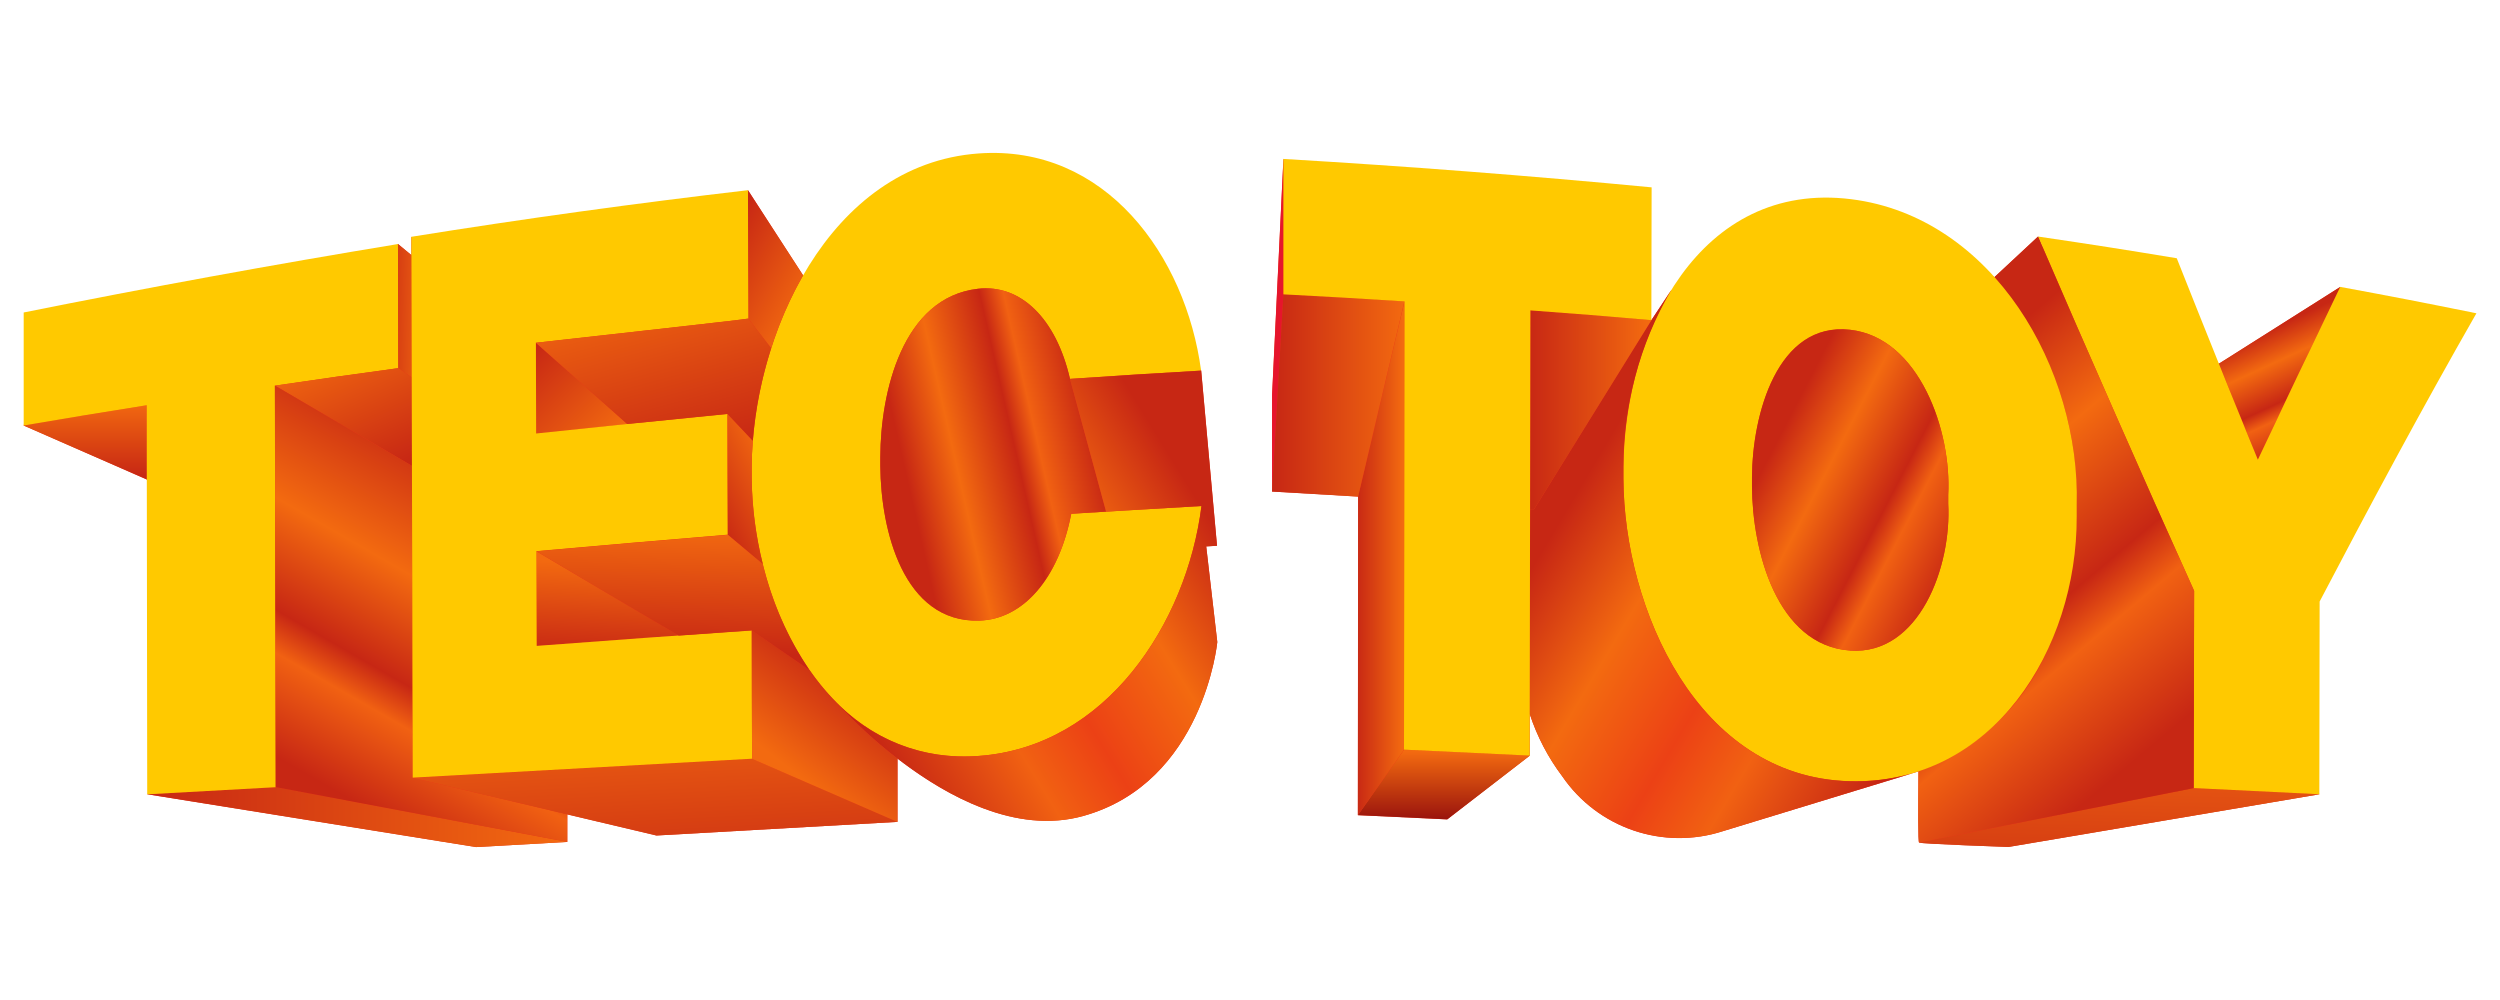 <?xml version="1.0" encoding="UTF-8"?> <svg xmlns="http://www.w3.org/2000/svg" xmlns:xlink="http://www.w3.org/1999/xlink" id="Camada_1" data-name="Camada 1" viewBox="0 0 1920 768"><defs><style> .cls-1 { fill: #e6152c; } .cls-2 { fill: url(#Gradiente_sem_nome_9); } .cls-3 { fill: url(#Gradiente_sem_nome_24-5); } .cls-4 { fill: url(#Gradiente_sem_nome_15-2); } .cls-5 { fill: url(#Gradiente_sem_nome_24-7); } .cls-6 { fill: url(#Gradiente_sem_nome_24-3); } .cls-7 { fill: url(#Gradiente_sem_nome_24-10); } .cls-8 { fill: url(#Gradiente_sem_nome_24); } .cls-9 { fill: #ea3516; } .cls-10 { fill: url(#Gradiente_sem_nome_24-12); } .cls-11 { fill: url(#Gradiente_sem_nome_24-8); } .cls-12 { fill: url(#Gradiente_sem_nome_24-15); } .cls-13 { fill: url(#Gradiente_sem_nome_15); } .cls-14 { fill: url(#Gradiente_sem_nome_24-13); } .cls-15 { fill: url(#Gradiente_sem_nome_24-6); } .cls-16 { fill: url(#Gradiente_sem_nome_11); } .cls-17 { fill: url(#Gradiente_sem_nome_24-4); } .cls-18 { fill: url(#Gradiente_sem_nome_24-2); } .cls-19 { fill: url(#Gradiente_sem_nome_15-4); } .cls-20 { fill: url(#Gradiente_sem_nome_16); } .cls-21 { fill: url(#Gradiente_sem_nome_24-11); } .cls-22 { fill: url(#Gradiente_sem_nome_24-9); } .cls-23 { fill: url(#Gradiente_sem_nome_24-16); } .cls-24 { fill: url(#Gradiente_sem_nome_15-3); } .cls-25 { fill: #ffc900; } .cls-26 { fill: url(#Gradiente_sem_nome_5); } .cls-27 { fill: url(#Gradiente_sem_nome_24-14); } </style><linearGradient id="Gradiente_sem_nome_24" data-name="Gradiente sem nome 24" x1="235.66" y1="651.04" x2="235.66" y2="669.88" gradientTransform="translate(-1117.56 2338.28) scale(5.02 -3.03)" gradientUnits="userSpaceOnUse"><stop offset="0" stop-color="#c72714"></stop><stop offset="1" stop-color="#f36a10"></stop></linearGradient><linearGradient id="Gradiente_sem_nome_24-2" data-name="Gradiente sem nome 24" x1="268.08" y1="523.13" x2="286.91" y2="523.13" gradientTransform="translate(-4478.82 1905.52) scale(17.13 -2.44)" xlink:href="#Gradiente_sem_nome_24"></linearGradient><linearGradient id="Gradiente_sem_nome_24-3" data-name="Gradiente sem nome 24" x1="276.92" y1="734.48" x2="341.18" y2="717.47" gradientTransform="translate(137.3 4186.53) scale(.56 -5.44)" xlink:href="#Gradiente_sem_nome_24"></linearGradient><linearGradient id="Gradiente_sem_nome_24-4" data-name="Gradiente sem nome 24" x1="283.6" y1="682.36" x2="269.68" y2="704.04" gradientTransform="translate(-1264.94 3074.24) scale(5.59 -3.99)" xlink:href="#Gradiente_sem_nome_24"></linearGradient><linearGradient id="Gradiente_sem_nome_5" data-name="Gradiente sem nome 5" x1="283.74" y1="751.8" x2="277.95" y2="736.11" gradientTransform="translate(-3025.8 14316.19) scale(11.92 -18.6)" gradientUnits="userSpaceOnUse"><stop offset=".05" stop-color="#c72714"></stop><stop offset=".4" stop-color="#f36a10"></stop><stop offset=".66" stop-color="#c72714"></stop><stop offset=".76" stop-color="#f16112"></stop><stop offset="1" stop-color="#c72714"></stop></linearGradient><linearGradient id="Gradiente_sem_nome_24-5" data-name="Gradiente sem nome 24" x1="350.7" y1="482.42" x2="361.24" y2="554.19" gradientTransform="translate(-4181.12 1872.49) scale(16.32 -2.4)" xlink:href="#Gradiente_sem_nome_24"></linearGradient><linearGradient id="Gradiente_sem_nome_15" data-name="Gradiente sem nome 15" x1="556.62" y1="737.01" x2="561.78" y2="721.04" gradientTransform="translate(-1008.6 5424.83) scale(4.95 -7.05)" gradientUnits="userSpaceOnUse"><stop offset=".18" stop-color="#c72714"></stop><stop offset=".4" stop-color="#f36a10"></stop><stop offset=".66" stop-color="#c72714"></stop><stop offset=".76" stop-color="#f16112"></stop><stop offset="1" stop-color="#c72714"></stop></linearGradient><linearGradient id="Gradiente_sem_nome_15-2" data-name="Gradiente sem nome 15" x1="381.23" y1="761.48" x2="387.99" y2="743.83" gradientTransform="translate(-2772.29 19003.5) scale(11.25 -24.71)" xlink:href="#Gradiente_sem_nome_15"></linearGradient><linearGradient id="Gradiente_sem_nome_9" data-name="Gradiente sem nome 9" x1="331.25" y1="755.01" x2="347.7" y2="740.97" gradientTransform="translate(-3979.06 17150.58) scale(15.53 -22.29)" gradientUnits="userSpaceOnUse"><stop offset=".18" stop-color="#c72714"></stop><stop offset=".4" stop-color="#f36a10"></stop><stop offset=".61" stop-color="#ec4115"></stop><stop offset=".76" stop-color="#f16112"></stop><stop offset="1" stop-color="#c72714"></stop></linearGradient><linearGradient id="Gradiente_sem_nome_15-3" data-name="Gradiente sem nome 15" x1="403.5" y1="747.92" x2="420.04" y2="733.9" gradientTransform="translate(-1878.56 10086.73) scale(8.01 -13.11)" xlink:href="#Gradiente_sem_nome_15"></linearGradient><linearGradient id="Gradiente_sem_nome_11" data-name="Gradiente sem nome 11" x1="388.79" y1="556.57" x2="388.79" y2="575.41" gradientTransform="translate(-1616.1 2211.6) scale(7.01 -2.84)" gradientUnits="userSpaceOnUse"><stop offset="0" stop-color="#97110d"></stop><stop offset="1" stop-color="#f36a10"></stop></linearGradient><linearGradient id="Gradiente_sem_nome_24-6" data-name="Gradiente sem nome 24" x1="651.53" y1="748.87" x2="670.37" y2="748.87" gradientTransform="translate(-196.36 16114.53) scale(1.9 -20.95)" xlink:href="#Gradiente_sem_nome_24"></linearGradient><linearGradient id="Gradiente_sem_nome_24-7" data-name="Gradiente sem nome 24" x1="398.04" y1="733" x2="416.88" y2="733" gradientTransform="translate(-1171.75 6349.48) scale(5.4 -8.25)" xlink:href="#Gradiente_sem_nome_24"></linearGradient><linearGradient id="Gradiente_sem_nome_24-8" data-name="Gradiente sem nome 24" x1="447.04" y1="731.2" x2="465.87" y2="731.2" gradientTransform="translate(-1035.01 6264.77) scale(4.94 -8.14)" xlink:href="#Gradiente_sem_nome_24"></linearGradient><linearGradient id="Gradiente_sem_nome_15-4" data-name="Gradiente sem nome 15" x1="316.76" y1="740.68" x2="334.71" y2="746.71" gradientTransform="translate(-2245.51 10426.55) scale(9.2 -13.55)" xlink:href="#Gradiente_sem_nome_15"></linearGradient><linearGradient id="Gradiente_sem_nome_16" data-name="Gradiente sem nome 16" x1="320.16" y1="750.81" x2="301.69" y2="737.51" gradientTransform="translate(-4050.85 14126.27) scale(15.69 -18.36)" gradientUnits="userSpaceOnUse"><stop offset=".02" stop-color="#c72714"></stop><stop offset=".18" stop-color="#c72714"></stop><stop offset=".4" stop-color="#f36a10"></stop><stop offset=".61" stop-color="#ec4115"></stop><stop offset=".76" stop-color="#f16112"></stop><stop offset="1" stop-color="#c72714"></stop></linearGradient><linearGradient id="Gradiente_sem_nome_24-9" data-name="Gradiente sem nome 24" x1="296.48" y1="555.87" x2="280.69" y2="605.58" gradientTransform="translate(-5199.69 2429.59) scale(19.76 -3.13)" xlink:href="#Gradiente_sem_nome_24"></linearGradient><linearGradient id="Gradiente_sem_nome_24-10" data-name="Gradiente sem nome 24" x1="306.09" y1="643.7" x2="307.39" y2="662.33" gradientTransform="translate(-1313.77 2988.66) scale(5.8 -3.86)" xlink:href="#Gradiente_sem_nome_24"></linearGradient><linearGradient id="Gradiente_sem_nome_24-11" data-name="Gradiente sem nome 24" x1="304.09" y1="696.02" x2="321.9" y2="678.12" gradientTransform="translate(-736.95 2854.04) scale(3.73 -3.7)" xlink:href="#Gradiente_sem_nome_24"></linearGradient><linearGradient id="Gradiente_sem_nome_24-12" data-name="Gradiente sem nome 24" x1="398.59" y1="746.86" x2="409.76" y2="728.25" gradientTransform="translate(-316.86 4959.49) scale(2.25 -6.45)" xlink:href="#Gradiente_sem_nome_24"></linearGradient><linearGradient id="Gradiente_sem_nome_24-13" data-name="Gradiente sem nome 24" x1="458.54" y1="700.5" x2="466.66" y2="718.66" gradientTransform="translate(-93.34 4721.77) scale(1.44 -6.12)" xlink:href="#Gradiente_sem_nome_24"></linearGradient><linearGradient id="Gradiente_sem_nome_24-14" data-name="Gradiente sem nome 24" x1="307.1" y1="702.57" x2="294.47" y2="726.83" gradientTransform="translate(-2367.98 3838.91) scale(9.59 -4.98)" xlink:href="#Gradiente_sem_nome_24"></linearGradient><linearGradient id="Gradiente_sem_nome_24-15" data-name="Gradiente sem nome 24" x1="335.88" y1="705.36" x2="329.7" y2="694.85" gradientTransform="translate(-1343.08 6024.06) scale(5.94 -7.81)" xlink:href="#Gradiente_sem_nome_24"></linearGradient><linearGradient id="Gradiente_sem_nome_24-16" data-name="Gradiente sem nome 24" x1="297.26" y1="680.78" x2="298.16" y2="698.22" gradientTransform="translate(-2795.78 4258.37) scale(11.13 -5.52)" xlink:href="#Gradiente_sem_nome_24"></linearGradient></defs><g id="Grupo_2" data-name="Grupo 2"><path id="Caminho_1" data-name="Caminho 1" class="cls-9" d="m1797.34,220.35h0l-93.24,58.98c-5.65-1.88-5.78-.75-6.4-2.28-10.25-25.45-18.37-47.62-28.46-73.11-40.39-6.67-60.64-8.02-99.12-13.73-2.09-.3-2.66-5.65-4.92-8.53l-33.44,31.16h0c-1.22-1.36-7.01.3-8.27-1.04-26.65-29.31-63.12-47.82-102.51-52.01-60.02-7.53-99.54,21.36-128.6,63.84-1.88,2.67-7.7-2.79-9.42,0l-14.71,22.28c0-1.88-6.31-3.92-6.31-5.65,0-37.35.3-52.25.38-91.27-92.3-8.8-178.8-14.71-271.25-20.25-1.88-.11,0,0-5.42-6.69h0l-8.72,181.55v73.9l66.08,3.88-.17,244.68,68.6,3.24,63.42-48.98h0c0-10.62,0-21.25,0-31.87,5.65,17.23,14.11,33.4,25.03,47.87,27.26,39.77,77.43,56.88,123.31,42.04l144.27-44.06h0c-2.19.62-4.39,1.17-6.61,1.7,4.26-1,8.42-2.2,12.51-3.54-.28,27.41-.36,55.1.51,54.63,1.36,1.02,68.6,3.37,68.6,3.37l238.76-40.46c0-1.58-7.76-8.36-7.76-9.95,0-47.77,1.39-92.3,1.47-140.09,39.01-74.44,76.44-142.77,118.13-215.65-38.84-7.86-55.63-10.91-92-17.67-2.71-.51.04,0-3.73-6.29Z"></path><path id="Caminho_2" data-name="Caminho 2" class="cls-9" d="m113.07,610l252.51,40.56,70.15-3.96v-21.12l68.44,16.2,185.15-10.49h0v-48.6h0c37.54,28.97,91.08,58.4,142.47,44.1,92.66-25.66,103.1-133.61,103.1-133.61l-8.5-73.46,8.31-.49-12.17-134.55h0c-5.65-4.71-5.07-1.38-5.65-4.71-14.96-84.39-69.17-163.07-162.9-156.22-56.87,4.14-104.66,43.66-133.74,89.23-2.03,3.18,2.67.41-3.43-1.41h0l-42.38-65.38c-3.62,6.12-1.68,5.9-3.62,6.12-82.88,9.83-168.42,19.29-250.93,32.42-1.54.24,0,0-3.97-2.79v14.09l-10.32-8.55c-3.96,5.01-.87,4.48-.87,4.48,0,0-190.41,32.4-282.82,50.97,0,32.49,1.66,79.87,1.66,79.87,0,0-5.42,1.88-5.42,4.11h0l94.56,41.44h0c0,1.17,4.45,4.09,4.45,5.24.09,78.44-.58,154.46-.49,232.83,0,.98,0,0-3.65,3.77"></path><path id="Caminho_3" data-name="Caminho 3" class="cls-8" d="m112.7,311.22c-37.82,6.01-56.74,9.14-94.51,15.56l94.56,41.44h0l-.06-57Z"></path><path id="Caminho_4" data-name="Caminho 4" class="cls-18" d="m211.8,604.52l-98.73,5.46,252.51,40.56,70.15-3.96-223.94-42.06Z"></path><path id="Caminho_5" data-name="Caminho 5" class="cls-25" d="m112.7,311.22c-37.82,6.01-56.74,9.14-94.51,15.56v-86.8c95.63-19.21,191.45-36.73,287.45-52.56.09,38.13.15,57.21.24,95.33-37.92,5.16-56.85,7.86-94.73,13.43.21,102.79.43,205.58.64,308.38l-98.73,5.46c-.11-99.62-.24-199.23-.38-298.81Z"></path><path id="Caminho_6" data-name="Caminho 6" class="cls-6" d="m315.97,195.92l-10.32-8.55c.09,38.13.15,57.21.24,95.33l10.32,7.1c-.08-31.29-.16-62.59-.24-93.88Z"></path><path id="Caminho_7" data-name="Caminho 7" class="cls-17" d="m316.21,289.82l-10.32-7.1c-37.92,5.16-56.85,7.86-94.73,13.43l105.24,61.64c-.05-22.71-.11-45.36-.19-67.96Z"></path><path id="Caminho_8" data-name="Caminho 8" class="cls-26" d="m317,597.36h0l-.68-239.59-105.24-61.64c.2,98.15.41,196.31.62,294.46h0v13.9l223.94,42.06v-21.12l-118.64-28.09Z"></path><path id="Caminho_9" data-name="Caminho 9" class="cls-3" d="m1497.08,642.49l-23.19,4.62c1.36,1.02,68.6,3.37,68.6,3.37l238.78-40.46-96.52-4.75-187.67,37.22Z"></path><path id="Caminho_10" data-name="Caminho 10" class="cls-13" d="m1734.05,353.06c20.87-44.38,41.98-88.62,63.31-132.73l-93.24,58.98c9.91,24.61,19.89,49.2,29.93,73.75Z"></path><path id="Caminho_11" data-name="Caminho 11" class="cls-25" d="m1685.09,453.8c-40.76-90.42-80.72-181.13-119.88-272.14,42.65,6.31,64.05,9.64,106.54,16.67,20.47,51.68,41.23,103.25,62.28,154.73,20.87-44.38,41.98-88.62,63.31-132.73,41.86,7.76,62.76,11.81,104.55,20.27-41.71,72.88-81.41,146.93-120.41,221.36-.07,49.34-.15,98.68-.23,148.02l-96.52-4.75c.13-50.47.25-100.95.36-151.43Z"></path><path id="Caminho_12" data-name="Caminho 12" class="cls-4" d="m1685.11,453.8c-.11,50.51-.23,100.99-.34,151.45l-187.67,37.22-23.21,4.6c-.89.4-.77-27.29-.51-54.63,44.34-15.98,80.12-49.53,98.91-92.75,15.04-32.17,22.76-67.27,22.6-102.78v-8.91c1.47-64.21-21.03-126.67-63.12-175.19l33.45-31.14c39.19,90.98,79.15,181.69,119.88,272.12Z"></path><path id="Caminho_13" data-name="Caminho 13" class="cls-25" d="m1421.75,152.99c-116.34-14.56-173.96,102.3-174.96,205.33v9.42c.58,99.84,56.87,228.85,173.3,232.21,110.48,3.16,175.19-101.53,174.81-203.18v-8.91c3.01-104.04-64.16-221.24-173.15-234.86Zm-.89,346.6c-56.23-3.86-75.18-76.8-75.35-126.3v-6.86c.24-47.75,19.36-119.48,75.35-113.19,53.14,5.97,78.08,77.8,75.35,126.85v6.69c2.71,47.98-21.98,116.53-75.35,112.85v-.04Z"></path><path id="Caminho_14" data-name="Caminho 14" class="cls-2" d="m1467.48,594.23c-15.42,4.33-31.42,6.27-47.43,5.75-116.43-3.33-172.72-132.39-173.3-232.21v-9.42c.02-47.31,12.52-93.77,36.22-134.7l-14.71,22.28-73.77,118.88h0l-16.67,26.86-2.71-.23c-.09,52.32-.17,104.63-.24,156.95,5.65,17.23,14.11,33.4,25.03,47.87,27.26,39.77,77.43,56.88,123.31,42.04l144.27-44.06v-.02Z"></path><path id="Caminho_15" data-name="Caminho 15" class="cls-24" d="m1496.25,386.82v-6.67c2.75-48.98-22.17-120.88-75.35-126.85-56.04-6.29-75.16,65.44-75.35,113.19v6.86c.15,49.5,19.1,122.44,75.35,126.3,53.23,3.65,77.99-64.82,75.35-112.83Z"></path><path id="Caminho_16" data-name="Caminho 16" class="cls-1" d="m985.7,122.06l-8.72,181.55v73.9l8.7-151.49c-.02-41.57,0-62.37.02-103.96Z"></path><path id="Caminho_17" data-name="Caminho 17" class="cls-16" d="m1042.89,626.03l68.6,3.24,63.42-48.98-96.52-4.58-35.51,50.31Z"></path><path id="Caminho_18" data-name="Caminho 18" class="cls-15" d="m1078.68,231.48l-35.6,149.91-.23,244.66,35.51-50.39c.08-114.72.18-229.44.32-344.17Z"></path><path id="Caminho_19" data-name="Caminho 19" class="cls-5" d="m985.65,226.02l-8.76,151.49,66.08,3.88,35.6-149.91c-37.13-2.39-55.72-3.48-92.92-5.46Z"></path><path id="Caminho_20" data-name="Caminho 20" class="cls-11" d="m1175.13,391.41l2.71.23,90.42-145.74c-37.17-3.26-55.74-4.77-92.92-7.53,0,51-.07,102.02-.21,153.05Z"></path><path id="Caminho_21" data-name="Caminho 21" class="cls-25" d="m1078.65,231.5c-37.18-2.39-55.78-3.48-92.98-5.46v-103.98c94.35,5.58,188.61,12.85,282.78,21.83l-.21,102c-37.17-3.26-55.74-4.77-92.92-7.53-.18,113.99-.35,227.97-.53,341.95l-96.52-4.58c.1-114.76.23-229.5.38-344.23Z"></path><path id="Caminho_22" data-name="Caminho 22" class="cls-25" d="m822.72,394.6c-9.7,49.86-36.81,81-70.77,82.05-58.15,1.64-75.56-69.49-75.86-118.67v-6.97c.15-49.71,16.95-122.57,74.99-129.22,32.7-3.77,60.03,22.77,70.66,69.19,40.27-2.73,60.43-4.01,100.7-6.35-11.77-88.01-73.46-173.89-170.97-166.77-115.43,8.42-173.53,140.71-174.17,240.57v9.42c.98,99.23,58.98,220.92,174.22,212.73,97.95-6.97,159.76-101.72,171.17-191.93-39.99,2.28-59.98,3.43-99.99,5.95Z"></path><path id="Caminho_23" data-name="Caminho 23" class="cls-19" d="m822.1,292.31l-.36-1.36c-10.62-46.41-37.98-72.94-70.66-69.19-58,6.63-74.86,79.49-74.99,129.22v6.97c.32,49.18,17.73,120.31,75.86,118.67,33.91-.96,61.05-32.19,70.77-82.05l26.73-1.68-27.35-100.59Z"></path><path id="Caminho_24" data-name="Caminho 24" class="cls-20" d="m926.33,419.67l8.31-.49-12.17-134.55c-40.29,2.34-60.43,3.6-100.7,6.35l.36,1.36,27.35,100.59c24.49-1.51,43.21-2.6,73.28-4.31-11.42,90.29-73.18,184.94-171.17,191.93-42.26,3.48-83.74-12.87-112.27-44.25h0s99.84,116.09,192.46,90.42c92.62-25.68,103.1-133.61,103.1-133.61l-8.53-73.43Z"></path><path id="Caminho_25" data-name="Caminho 25" class="cls-22" d="m317,597.34l187.15,44.32,185.09-10.45-111.63-48.43c-86.88,4.85-173.75,9.7-260.61,14.56Z"></path><path id="Caminho_26" data-name="Caminho 26" class="cls-7" d="m521.25,488.14l-109.26-64.76h0c0,.38.11,42.57.19,71.3v1.49c36.36-2.75,72.72-5.42,109.09-8.01l-.02-.02Z"></path><path id="Caminho_27" data-name="Caminho 27" class="cls-21" d="m481.75,325.69h0l-70.19-62.43c0,27.9.11,41.86.19,69.7,23.33-2.47,46.67-4.9,70-7.27Z"></path><path id="Caminho_28" data-name="Caminho 28" class="cls-10" d="m616.76,211.54l-42.31-65.46c0,39.45.13,59.17.23,98.61l17.59,22.81c6.18-19.46,14.38-38.22,24.49-55.97Z"></path><path id="Caminho_29" data-name="Caminho 29" class="cls-25" d="m315.93,181.85c86-13.81,172.17-25.74,258.52-35.79,0,39.45.13,59.17.23,98.61.45.45-163.17,18.5-163.11,18.55,0,27.9.11,41.86.19,69.7,48.98-5.24,97.95-10.26,146.93-15.07,0,37.11.13,55.66.21,92.77-48.98,4.07-97.95,8.28-146.93,12.64l.19,72.79c55.05-4.17,110.12-8.16,165.18-11.98,0,39.45.13,59.19.23,98.63-86.88,4.82-173.75,9.67-260.61,14.54-.31-138.43-.65-276.89-1.02-415.4Z"></path><path id="Caminho_30" data-name="Caminho 30" class="cls-14" d="m577.33,367.81v-9.42c0-6.5.34-13.19.87-19.87-11.3-12.06-19.06-20.25-19.42-20.59,0,37.11.13,55.66.21,92.77l26.9,22.6c-5.39-21.43-8.26-43.41-8.55-65.5Z"></path><path id="Caminho_31" data-name="Caminho 31" class="cls-27" d="m592.25,267.48l-17.59-22.81c.45.45-163.17,18.5-163.11,18.55h0l70.19,62.43h0c25.67-2.62,51.34-5.2,77.01-7.72.38.34,8.1,8.53,19.42,20.59,1.96-24.14,6.68-47.98,14.09-71.03Z"></path><path id="Caminho_32" data-name="Caminho 32" class="cls-12" d="m639.27,536.27h0c-6.33-6.73-12.14-13.93-17.39-21.53l-44.51-30.57c0,39.44.13,59.19.23,98.63h0l111.63,48.43v-48.6c-18.03-13.9-34.75-29.42-49.96-46.36Z"></path><path id="Caminho_33" data-name="Caminho 33" class="cls-23" d="m585.83,433.21l-26.86-22.47c-48.98,4.07-97.95,8.28-146.93,12.64l109.26,64.78c18.69-1.33,37.38-2.66,56.08-3.97l44.36,30.46c-16.76-24.77-28.93-52.35-35.9-81.43Z"></path></g></svg> 